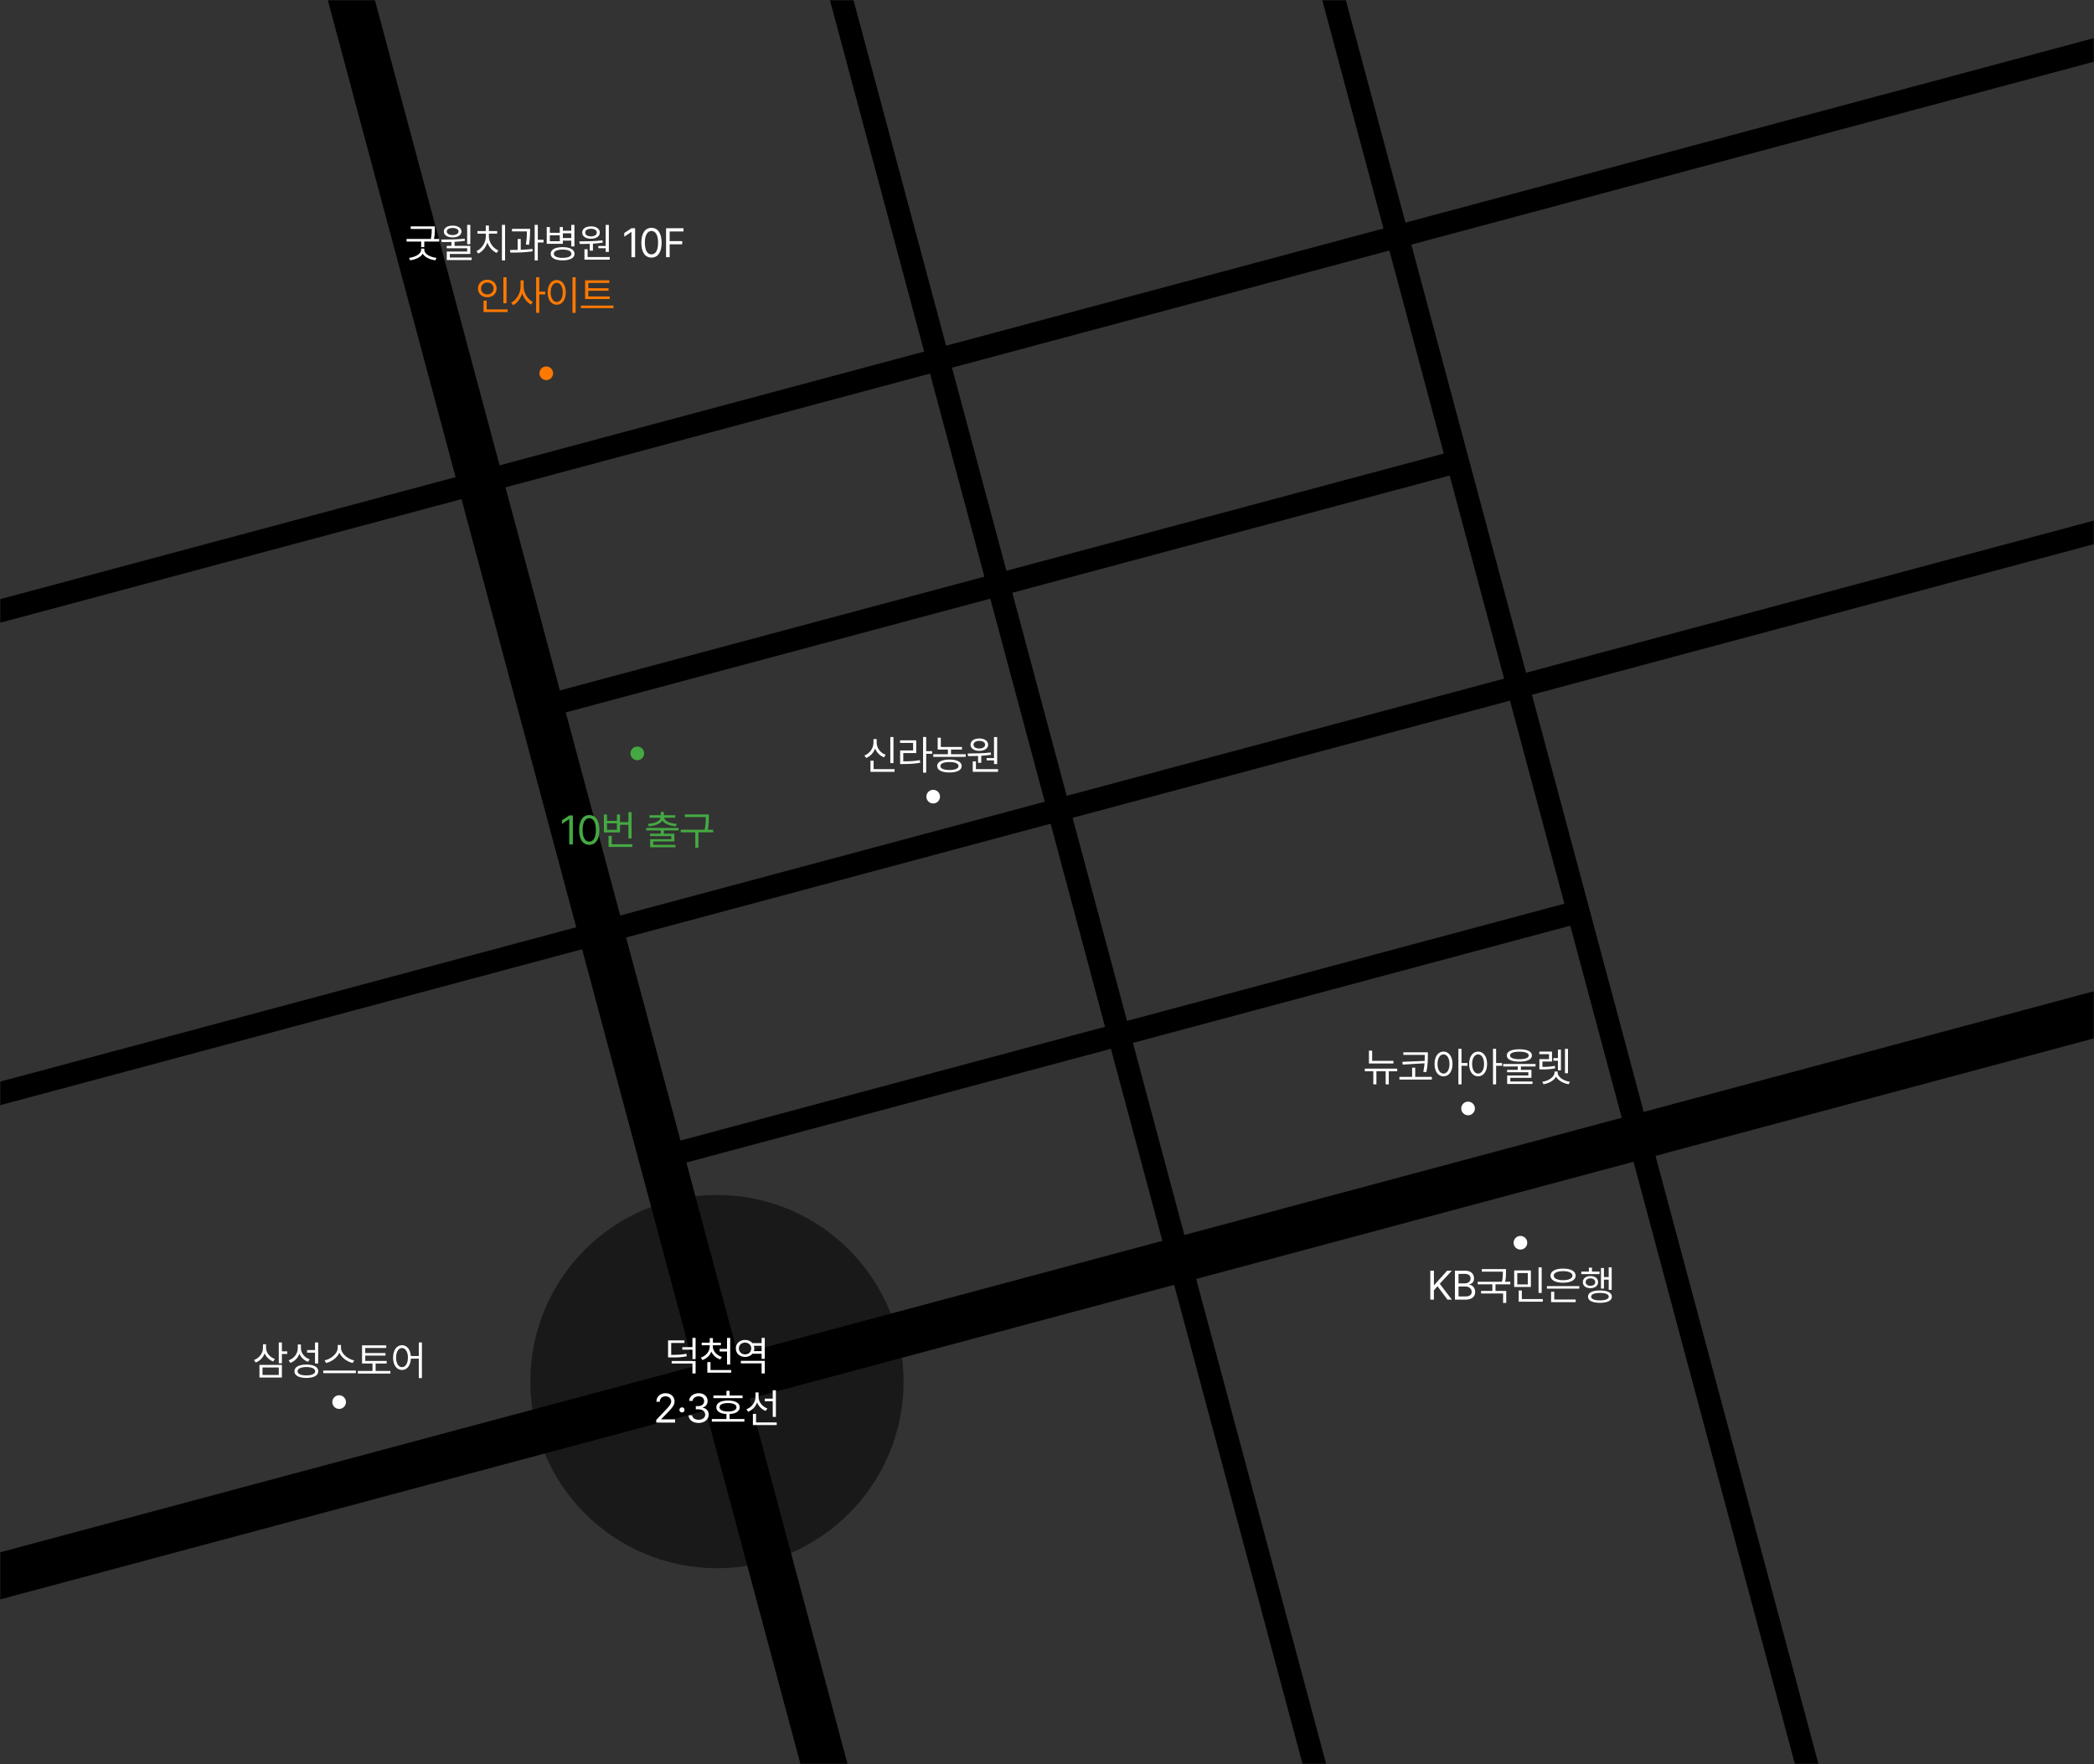 <svg width="920" height="775" viewBox="0 0 920 775" fill="none" xmlns="http://www.w3.org/2000/svg">
<rect x="0" y="0" width="920" height="775" fill="#333333" stroke="none"/>
<mask id="mask0_371_45" style="mask-type:alpha" maskUnits="userSpaceOnUse" x="0" y="0" width="920" height="775">
<rect width="920" height="775" fill="#D9D9D9"/>
</mask>
<g mask="url(#mask0_371_45)">
<path d="M142.281 -45.065L402.674 926.735" stroke="black" stroke-width="20"/>
<path d="M343.289 -98.924L603.682 872.876" stroke="black" stroke-width="10"/>
<path d="M545.105 -153L805.499 818.8" stroke="black" stroke-width="10"/>
<path d="M1305.93 342.442L-140.022 729.882" stroke="black" stroke-width="20"/>
<path d="M1252.94 144.678L-193.01 532.118" stroke="black" stroke-width="10"/>
<path d="M1199.95 -53.087L-246.002 334.353" stroke="black" stroke-width="10"/>
<path d="M637.201 203.682L240.862 309.88" stroke="black" stroke-width="10"/>
<path d="M690.191 401.446L293.853 507.644" stroke="black" stroke-width="10"/>
</g>
<path d="M628.406 571V558.273H629.988V564.566H630.146L635.807 558.273H637.881L632.555 564.021L637.881 571H635.947L631.57 565.111L629.988 566.904V571H628.406ZM639.226 571V558.273H643.691C646.363 558.273 647.619 559.776 647.611 561.648C647.619 563.283 646.644 564.013 645.536 564.32V564.443C646.723 564.514 648.112 565.604 648.12 567.625C648.112 569.532 646.855 571 643.849 571H639.226ZM640.808 569.594H643.831C645.827 569.594 646.6 568.715 646.591 567.607C646.6 566.315 645.554 565.217 643.919 565.217H640.808V569.594ZM640.808 563.846H643.638C645.018 563.854 646.099 562.993 646.099 561.666C646.099 560.559 645.352 559.68 643.691 559.68H640.808V563.846ZM661.665 557.57V558.695C661.665 559.855 661.665 561.262 661.278 563.143H663.546V564.268H657.042V567.15H661.77V572.424H660.382V568.293H650.714V567.15H655.671V564.268H649.237V563.143H659.889C660.302 561.235 660.302 559.855 660.294 558.695H651.048V557.57H661.665ZM672.59 558.168V565.41H665.26V558.168H672.59ZM666.613 564.303H671.236V559.311H666.613V564.303ZM667.246 571.896V566.957H668.617V570.754H677.828V571.896H667.246ZM675.965 568.047V556.814H677.336V568.047H675.965ZM693.869 565.041V566.166H679.63V565.041H693.869ZM681.212 560.453C681.212 558.493 683.357 557.342 686.749 557.359C690.107 557.342 692.26 558.493 692.269 560.453C692.26 562.396 690.107 563.564 686.749 563.564C683.357 563.564 681.212 562.396 681.212 560.453ZM681.476 572.09V567.537H682.865V570.93H692.287V572.09H681.476ZM682.636 560.453C682.627 561.692 684.227 562.439 686.749 562.439C689.254 562.439 690.854 561.692 690.863 560.453C690.854 559.231 689.254 558.467 686.749 558.467C684.227 558.467 682.627 559.231 682.636 560.453ZM708.098 556.797V566.693H706.78V562.211H704.688V566.131H703.387V557.113H704.688V561.068H706.78V556.797H708.098ZM694.739 559.785V558.678H698.079V556.92H699.45V558.678H702.755V559.785H694.739ZM695.425 563.301C695.416 561.666 696.796 560.62 698.764 560.629C700.742 560.62 702.113 561.666 702.122 563.301C702.113 564.909 700.742 565.955 698.764 565.955C696.796 565.955 695.416 564.909 695.425 563.301ZM696.655 563.301C696.655 564.259 697.516 564.918 698.764 564.918C700.012 564.918 700.874 564.259 700.874 563.301C700.874 562.308 700.012 561.648 698.764 561.648C697.516 561.648 696.655 562.308 696.655 563.301ZM697.692 569.699C697.675 567.941 699.635 566.957 702.93 566.957C706.218 566.957 708.178 567.941 708.186 569.699C708.178 571.413 706.218 572.389 702.93 572.389C699.635 572.389 697.675 571.413 697.692 569.699ZM699.063 569.699C699.046 570.71 700.496 571.325 702.93 571.316C705.356 571.325 706.798 570.71 706.815 569.699C706.798 568.627 705.356 568.029 702.93 568.047C700.496 568.029 699.046 568.627 699.063 569.699Z" fill="white"/>
<path d="M116.889 592.135C116.88 594.288 118.497 596.292 120.791 597.074L120.018 598.164C118.321 597.522 116.959 596.222 116.273 594.587C115.605 596.45 114.19 597.9 112.318 598.621L111.58 597.531C113.944 596.652 115.526 594.561 115.535 592.17V590.605H116.889V592.135ZM113.988 605.213V599.676H123.85V605.213H113.988ZM115.342 604.088H122.479V600.801H115.342V604.088ZM122.479 598.955V589.797H123.85V593.699H126.205V594.859H123.85V598.955H122.479ZM132.208 592.258C132.191 594.49 133.782 596.45 136.076 597.232L135.302 598.305C133.579 597.663 132.226 596.389 131.549 594.745C130.881 596.617 129.457 598.067 127.568 598.779L126.812 597.654C129.22 596.811 130.82 594.736 130.837 592.311V590.693H132.208V592.258ZM129.361 602.471C129.352 600.59 131.347 599.509 134.599 599.518C137.842 599.509 139.837 600.59 139.837 602.471C139.837 604.334 137.842 605.389 134.599 605.389C131.347 605.389 129.352 604.334 129.361 602.471ZM130.732 602.471C130.723 603.604 132.2 604.29 134.599 604.281C136.99 604.29 138.466 603.604 138.466 602.471C138.466 601.302 136.99 600.607 134.599 600.607C132.2 600.607 130.723 601.302 130.732 602.471ZM134.915 594.297V593.154H138.396V589.797H139.785V599.061H138.396V594.297H134.915ZM149.813 592.1C149.822 594.78 152.881 597.162 155.596 597.672L154.964 598.832C152.599 598.287 150.121 596.608 149.11 594.314C148.091 596.608 145.621 598.278 143.257 598.832L142.624 597.672C145.331 597.153 148.363 594.789 148.372 592.1V590.904H149.813V592.1ZM142.026 603.297V602.154H156.335V603.297H142.026ZM169.879 597.936V599.061H165.027V602.33H171.531V603.473H157.223V602.33H163.656V599.061H159.068V591.08H169.703V592.223H160.475V594.455H169.369V595.58H160.475V597.936H169.879ZM176.621 591.01C178.748 591.019 180.286 592.847 180.497 595.773H184.003V589.797H185.374V605.459H184.003V596.916H180.514C180.365 599.983 178.8 601.899 176.621 601.891C174.309 601.899 172.692 599.79 172.701 596.459C172.692 593.137 174.309 591.019 176.621 591.01ZM174.019 596.459C174.028 598.999 175.082 600.669 176.621 600.66C178.15 600.669 179.222 598.999 179.222 596.459C179.222 593.919 178.15 592.249 176.621 592.24C175.082 592.249 174.028 593.919 174.019 596.459Z" fill="white"/>
<path d="M392.535 323.814V335.275H391.164V323.814H392.535ZM379.791 331.936C382.155 331.013 383.764 328.728 383.764 326.258V324.693H385.17V326.258C385.152 328.64 386.778 330.775 389.107 331.619L388.387 332.727C386.576 332.032 385.17 330.626 384.476 328.824C383.799 330.74 382.375 332.278 380.547 333.008L379.791 331.936ZM382.445 339.09V334.221H383.816V337.93H393.027V339.09H382.445ZM406.923 323.797V330.02H409.542V331.18H406.923V339.459H405.552V323.797H406.923ZM395.445 326.398V325.256H402.546V330.846H396.851V334.502C399.751 334.511 401.782 334.396 404.146 333.957L404.286 335.1C401.826 335.548 399.743 335.662 396.728 335.68H395.48V329.703H401.175V326.398H395.445ZM422.647 328.174V329.316H417.831V331.373H424.282V332.533H410.026V331.373H416.477V329.316H411.977V324.113H413.348V328.174H422.647ZM411.749 336.559C411.74 334.739 413.77 333.711 417.145 333.711C420.494 333.711 422.507 334.739 422.524 336.559C422.507 338.36 420.494 339.389 417.145 339.389C413.77 339.389 411.74 338.36 411.749 336.559ZM413.155 336.559C413.137 337.64 414.64 338.299 417.145 338.299C419.624 338.299 421.127 337.64 421.135 336.559C421.127 335.442 419.624 334.81 417.145 334.801C414.64 334.81 413.137 335.442 413.155 336.559ZM438.107 323.814V335.68H436.719V334.062H433.484V333.061H436.719V323.814H438.107ZM425.135 331.057C428.044 331.039 431.964 331.013 435.313 330.6L435.4 331.602C434.012 331.821 432.544 331.962 431.111 332.05V335.135H429.723V332.12C428.141 332.182 426.638 332.182 425.328 332.182L425.135 331.057ZM426.4 327.172C426.392 325.528 427.956 324.447 430.268 324.447C432.562 324.447 434.126 325.528 434.135 327.172C434.126 328.842 432.562 329.879 430.268 329.879C427.956 329.879 426.392 328.842 426.4 327.172ZM427.385 339.09V334.52H428.774V337.93H438.494V339.09H427.385ZM427.719 327.172C427.701 328.191 428.738 328.851 430.268 328.859C431.753 328.851 432.808 328.191 432.816 327.172C432.808 326.17 431.753 325.484 430.268 325.502C428.738 325.484 427.701 326.17 427.719 327.172Z" fill="white"/>
<path d="M251.695 358.273V371H250.096V359.926H250.025L246.932 361.982V360.383L250.096 358.273H251.695ZM258.894 371.176C256.073 371.176 254.438 368.803 254.447 364.637C254.438 360.506 256.09 358.098 258.894 358.098C261.689 358.098 263.341 360.506 263.341 364.637C263.341 368.803 261.715 371.176 258.894 371.176ZM255.976 364.637C255.985 367.933 257.048 369.77 258.894 369.77C260.731 369.77 261.803 367.933 261.794 364.637C261.803 361.341 260.722 359.478 258.894 359.469C257.066 359.478 255.985 361.341 255.976 364.637ZM277.483 356.814V368.381H276.094V362.369H272.403V365.709H265.319V357.852H266.69V360.629H271.05V357.852H272.403V361.209H276.094V356.814H277.483ZM266.69 364.566H271.05V361.719H266.69V364.566ZM267.376 372.09V367.238H268.764V370.93H277.835V372.09H267.376ZM298.121 363.758V364.83H291.669V366.289H296.292V369.664H287.011V371.193H296.767V372.248H285.64V368.68H294.939V367.326H285.605V366.289H290.316V364.83H283.9V363.758H298.121ZM284.656 361.982C287.521 361.798 289.964 360.822 290.219 359.258H285.359V358.168H290.316V356.709H291.669V358.168H296.679V359.258H291.775C292.021 360.822 294.464 361.798 297.347 361.982L296.925 363.037C294.315 362.817 291.959 362.009 291.001 360.523C290.035 362.009 287.679 362.817 285.06 363.037L284.656 361.982ZM311.436 357.816V359.188C311.436 360.664 311.436 362.29 310.988 364.531H313.317V365.674H306.866V372.459H305.477V365.674H299.079V364.531H309.591C310.065 362.281 310.065 360.646 310.065 359.188V358.959H300.872V357.816H311.436Z" fill="#45A942"/>
<path d="M222.535 121.814V133.24H221.164V121.814H222.535ZM210.002 126.736C209.993 124.486 211.76 122.913 214.098 122.904C216.436 122.913 218.185 124.486 218.193 126.736C218.185 129.013 216.436 130.595 214.098 130.586C211.76 130.595 209.993 129.013 210.002 126.736ZM211.355 126.736C211.338 128.292 212.516 129.373 214.098 129.373C215.653 129.373 216.84 128.292 216.84 126.736C216.84 125.207 215.653 124.117 214.098 124.117C212.516 124.117 211.338 125.207 211.355 126.736ZM212.445 137.09V132.08H213.816V135.93H223.027V137.09H212.445ZM230.068 125.998C230.068 128.749 231.887 131.588 234.111 132.678L233.267 133.785C231.544 132.889 230.103 131.034 229.409 128.863C228.714 131.166 227.238 133.144 225.48 134.084L224.601 132.977C226.886 131.852 228.697 128.854 228.714 125.998V123.15H230.068V125.998ZM235.552 137.424V121.797H236.923V128.143H239.542V129.338H236.923V137.424H235.552ZM252.911 121.797V137.459H251.522V121.797H252.911ZM240.606 128.459C240.615 125.137 242.267 123.019 244.596 123.01C246.917 123.019 248.595 125.137 248.587 128.459C248.595 131.79 246.917 133.899 244.596 133.891C242.267 133.899 240.615 131.79 240.606 128.459ZM241.942 128.459C241.942 130.999 243.032 132.669 244.596 132.66C246.17 132.669 247.251 130.999 247.251 128.459C247.251 125.919 246.17 124.249 244.596 124.24C243.032 124.249 241.942 125.919 241.942 128.459ZM267.879 130.252V131.377H257.068V123.15H267.703V124.311H258.475V126.631H267.369V127.738H258.475V130.252H267.879ZM255.223 135.385V134.242H269.531V135.385H255.223Z" fill="#FF7900"/>
<path d="M191.061 99.465V100.502C191.052 101.618 191.052 103.06 190.665 104.984H192.941V106.127H186.402V108.57H185.049V106.127H178.633V104.984H189.303C189.689 103.068 189.698 101.697 189.689 100.59H180.443V99.465H191.061ZM179.723 113.299C182.5 112.947 185.022 111.559 185.031 109.766V109.221H186.42V109.766C186.429 111.611 188.925 112.947 191.746 113.299L191.271 114.354C188.837 114.037 186.648 113.044 185.726 111.471C184.785 113.018 182.614 114.037 180.215 114.354L179.723 113.299ZM198.874 99.131C201.168 99.131 202.742 100.124 202.759 101.715C202.742 103.271 201.168 104.299 198.874 104.316C196.554 104.299 194.99 103.271 194.99 101.715C194.99 100.124 196.554 99.131 198.874 99.131ZM193.882 105.248C196.879 105.239 200.755 105.239 204.148 104.861L204.253 105.811C202.768 106.039 201.221 106.162 199.718 106.241V108.008H206.626V111.576H197.626V113.158H207.206V114.248H196.29V110.521H205.273V109.08H196.255V108.008H198.329V106.303C196.809 106.347 195.359 106.355 194.076 106.355L193.882 105.248ZM196.29 101.715C196.282 102.629 197.336 103.271 198.874 103.279C200.395 103.271 201.45 102.629 201.458 101.715C201.45 100.783 200.395 100.133 198.874 100.15C197.336 100.133 196.282 100.783 196.29 101.715ZM205.255 107.287V98.797H206.626V107.287H205.255ZM221.911 98.797V114.424H220.522V98.797H221.911ZM209.343 110.328C211.663 109.273 213.438 106.637 213.438 103.895V102.646H209.764V101.521H213.421V99.096H214.792V101.521H218.43V102.646H214.792V103.895C214.792 106.514 216.62 109.045 218.975 110.047L218.202 111.119C216.391 110.319 214.871 108.632 214.141 106.566C213.438 108.746 211.926 110.548 210.116 111.4L209.343 110.328ZM232.889 100.537V101.346C232.88 102.585 232.88 104.65 232.432 107.551L231.043 107.428C231.474 104.809 231.509 102.91 231.5 101.662H224.943V100.537H232.889ZM224.065 109.836C225.093 109.827 226.235 109.818 227.44 109.792V105.002H228.793V109.748C230.524 109.687 232.3 109.572 233.926 109.379L233.996 110.416C230.709 110.926 227.035 110.996 224.24 110.979L224.065 109.836ZM234.91 114.424V98.797H236.281V105.336H238.813V106.531H236.281V114.424H234.91ZM241.581 99.764V102.277H245.941V99.764H247.294V101.363H250.986V98.797H252.374V108.271H250.986V105.723H247.294V107.111H240.21V99.764H241.581ZM241.581 105.986H245.941V103.385H241.581V105.986ZM241.951 111.506C241.942 109.643 243.937 108.588 247.189 108.57C250.432 108.588 252.427 109.643 252.427 111.506C252.427 113.334 250.432 114.389 247.189 114.389C243.937 114.389 241.942 113.334 241.951 111.506ZM243.322 111.506C243.313 112.631 244.789 113.299 247.189 113.299C249.58 113.299 251.056 112.631 251.056 111.506C251.056 110.337 249.58 109.669 247.189 109.66C244.789 109.669 243.313 110.337 243.322 111.506ZM247.294 104.58H250.986V102.488H247.294V104.58ZM267.501 98.814V110.68H266.112V109.062H262.878V108.061H266.112V98.814H267.501ZM254.528 106.057C257.437 106.039 261.357 106.013 264.706 105.6L264.794 106.602C263.405 106.821 261.937 106.962 260.505 107.05V110.135H259.116V107.12C257.534 107.182 256.031 107.182 254.721 107.182L254.528 106.057ZM255.794 102.172C255.785 100.528 257.349 99.447 259.661 99.447C261.955 99.447 263.519 100.528 263.528 102.172C263.519 103.842 261.955 104.879 259.661 104.879C257.349 104.879 255.785 103.842 255.794 102.172ZM256.778 114.09V109.52H258.167V112.93H267.887V114.09H256.778ZM257.112 102.172C257.095 103.191 258.132 103.851 259.661 103.859C261.146 103.851 262.201 103.191 262.21 102.172C262.201 101.17 261.146 100.484 259.661 100.502C258.132 100.484 257.095 101.17 257.112 102.172ZM279.033 100.273V113H277.433V101.926H277.363L274.269 103.982V102.383L277.433 100.273H279.033ZM286.231 113.176C283.41 113.176 281.775 110.803 281.784 106.637C281.775 102.506 283.428 100.098 286.231 100.098C289.026 100.098 290.679 102.506 290.679 106.637C290.679 110.803 289.053 113.176 286.231 113.176ZM283.313 106.637C283.322 109.933 284.386 111.77 286.231 111.77C288.068 111.77 289.141 109.933 289.132 106.637C289.141 103.341 288.059 101.478 286.231 101.469C284.403 101.478 283.322 103.341 283.313 106.637ZM292.639 113V100.273H300.303V101.68H294.221V105.934H299.723V107.322H294.221V113H292.639Z" fill="white"/>
<path d="M612.201 466.088V467.23H601.443V461.605H602.85V466.088H612.201ZM599.633 470.641V469.498H613.871V470.641H610.162V476.424H608.791V470.641H604.73V476.424H603.359V470.641H599.633ZM627.328 462.326V463.838C627.31 465.736 627.328 467.881 626.677 471.062L625.324 470.904C625.622 469.489 625.781 468.25 625.869 467.151L616.324 467.723L616.095 466.51L625.93 466.105C625.965 465.279 625.974 464.541 625.974 463.838V463.469H616.552V462.326H627.328ZM614.829 474.297V473.119H620.419V469.076H621.773V473.119H629.068V474.297H614.829ZM634.21 462.01C636.512 462.019 638.147 464.137 638.165 467.459C638.147 470.79 636.512 472.899 634.21 472.891C631.889 472.899 630.263 470.79 630.272 467.459C630.263 464.137 631.889 462.019 634.21 462.01ZM631.573 467.459C631.582 469.999 632.663 471.669 634.21 471.66C635.774 471.669 636.829 469.999 636.829 467.459C636.829 464.919 635.774 463.249 634.21 463.24C632.663 463.249 631.582 464.919 631.573 467.459ZM640.749 476.424V460.797H642.12V467.037H644.739V468.232H642.12V476.424H640.749ZM649.406 462.01C651.709 462.019 653.344 464.137 653.361 467.459C653.344 470.79 651.709 472.899 649.406 472.891C647.086 472.899 645.46 470.79 645.469 467.459C645.46 464.137 647.086 462.019 649.406 462.01ZM646.77 467.459C646.778 469.999 647.859 471.669 649.406 471.66C650.971 471.669 652.025 469.999 652.025 467.459C652.025 464.919 650.971 463.249 649.406 463.24C647.859 463.249 646.778 464.919 646.77 467.459ZM655.945 476.424V460.797H657.316V467.037H659.936V468.232H657.316V476.424H655.945ZM667.539 460.99C671.01 460.99 673.049 461.957 673.058 463.697C673.049 465.455 671.01 466.413 667.539 466.422C664.049 466.413 662.001 465.455 662.001 463.697C662.001 461.957 664.049 460.99 667.539 460.99ZM660.419 468.566V467.459H674.658V468.566H668.206V470.043H672.83V473.541H663.548V475.158H673.304V476.248H662.177V472.521H671.476V471.098H662.142V470.043H666.835V468.566H660.419ZM663.443 463.697C663.425 464.77 664.946 465.35 667.539 465.367C670.131 465.35 671.643 464.77 671.652 463.697C671.643 462.669 670.131 462.062 667.539 462.045C664.946 462.062 663.425 462.669 663.443 463.697ZM681.874 462.01V466.387H677.673V468.742C679.712 468.742 681.259 468.646 683.104 468.268L683.262 469.375C681.259 469.779 679.606 469.85 677.339 469.85H676.337V465.332H680.555V463.135H676.302V462.01H681.874ZM677.602 475.299C680.327 474.877 682.964 473.225 682.981 471.168V470.764H684.352V471.168C684.352 473.225 686.989 474.877 689.731 475.299L689.186 476.354C686.848 475.967 684.616 474.771 683.667 473.031C682.709 474.771 680.476 475.967 678.147 476.354L677.602 475.299ZM682.489 466V464.875H684.475V461.148H685.794V470.236H684.475V466H682.489ZM687.569 471.537V460.814H688.887V471.537H687.569Z" fill="white"/>
<circle cx="315" cy="607" r="82" fill="black" fill-opacity="0.5"/>
<path d="M300.709 588.887V590.029H294.89V595.25C297.826 595.25 299.566 595.171 301.57 594.758L301.728 595.883C299.61 596.322 297.817 596.41 294.679 596.393H293.519V588.887H300.709ZM295.101 599.064V597.939H305.613V603.424H304.224V599.064H295.101ZM299.777 592.982V591.857H304.224V587.797H305.613V597.131H304.224V592.982H299.777ZM313.181 591.541C313.189 593.624 314.833 595.435 317.153 596.164L316.468 597.271C314.666 596.683 313.233 595.443 312.53 593.835C311.854 595.558 310.43 596.894 308.593 597.535L307.907 596.463C310.219 595.689 311.818 593.747 311.827 591.541V591.031H308.294V589.906H311.827V587.902H313.216V589.906H316.714V591.031H313.181V591.541ZM310.772 603.09V598.432H312.161V601.93H321.249V603.09H310.772ZM316.169 593.773V592.631H319.421V587.814H320.81V599.486H319.421V593.773H316.169ZM336.006 597.869V603.424H334.618V598.977H325.494V597.869H336.006ZM323.297 592.42C323.288 590.24 325.02 588.685 327.358 588.693C328.711 588.685 329.863 589.221 330.583 590.1H334.618V587.797H336.006V597.008H334.618V594.758H330.592C329.871 595.646 328.72 596.173 327.358 596.164C325.02 596.182 323.288 594.644 323.297 592.42ZM324.616 592.42C324.616 593.94 325.758 595.004 327.358 595.004C328.896 595.004 330.065 593.94 330.065 592.42C330.065 590.952 328.896 589.871 327.358 589.871C325.758 589.871 324.616 590.952 324.616 592.42ZM331.216 593.615H334.618V591.242H331.207C331.33 591.611 331.401 591.998 331.401 592.42C331.401 592.842 331.33 593.246 331.216 593.615ZM288.333 625L288.316 623.84L292.657 619.27C294.16 617.67 294.881 616.809 294.89 615.631C294.881 614.321 293.791 613.478 292.359 613.469C290.838 613.478 289.889 614.436 289.88 615.859H288.386C288.368 613.609 290.109 612.098 292.411 612.098C294.723 612.098 296.358 613.653 296.366 615.631C296.358 617.055 295.699 618.162 293.449 620.482L290.531 623.488V623.594H296.595V625H288.333ZM299.628 620.57C299.012 620.562 298.485 620.052 298.503 619.428C298.485 618.812 299.012 618.303 299.628 618.303C300.252 618.303 300.761 618.812 300.753 619.428C300.761 620.052 300.252 620.562 299.628 620.57ZM306.949 625.176C304.418 625.176 302.599 623.822 302.52 621.801H304.119C304.207 623.014 305.411 623.77 306.932 623.77C308.61 623.77 309.823 622.864 309.832 621.537C309.823 620.148 308.716 619.173 306.738 619.164H305.701V617.775H306.738C308.285 617.775 309.366 616.905 309.357 615.596C309.366 614.321 308.435 613.478 306.984 613.469C305.622 613.478 304.383 614.225 304.312 615.473H302.783C302.862 613.451 304.743 612.098 307.002 612.098C309.428 612.098 310.904 613.688 310.887 615.508C310.904 616.958 310.061 618.013 308.725 618.391V618.479C310.386 618.733 311.388 619.92 311.379 621.537C311.388 623.629 309.489 625.176 306.949 625.176ZM326.242 613.117V614.26H313.445V613.117H319.175V611.061H320.529V613.117H326.242ZM312.742 624.596V623.453H319.175V621.256C316.389 621.106 314.71 620.025 314.728 618.268C314.71 616.413 316.67 615.314 319.861 615.332C323.007 615.314 325.002 616.413 324.994 618.268C325.002 620.025 323.288 621.106 320.529 621.256V623.453H327.05V624.596H312.742ZM316.117 618.268C316.099 619.454 317.532 620.14 319.861 620.148C322.163 620.14 323.596 619.454 323.587 618.268C323.596 617.107 322.163 616.422 319.861 616.422C317.532 616.422 316.099 617.107 316.117 618.268ZM333.282 613.75C333.282 615.93 334.864 617.986 337.149 618.812L336.376 619.885C334.662 619.208 333.291 617.854 332.623 616.149C331.964 618.039 330.54 619.533 328.694 620.271L327.956 619.146C330.302 618.285 331.92 616.097 331.928 613.697V611.764H333.282V613.75ZM330.786 626.09V621.186H332.175V624.93H341.245V626.09H330.786ZM336.024 615.648V614.488H339.505V610.814H340.893V622.521H339.505V615.648H336.024Z" fill="white"/>
<circle cx="149" cy="616" r="3" fill="white"/>
<circle cx="410" cy="350" r="3" fill="white"/>
<circle cx="645" cy="487" r="3" fill="white"/>
<circle cx="668" cy="546" r="3" fill="white"/>
<circle cx="240" cy="164" r="3" fill="#FF7900"/>
<circle cx="280" cy="331" r="3" fill="#45A942"/>
</svg>
